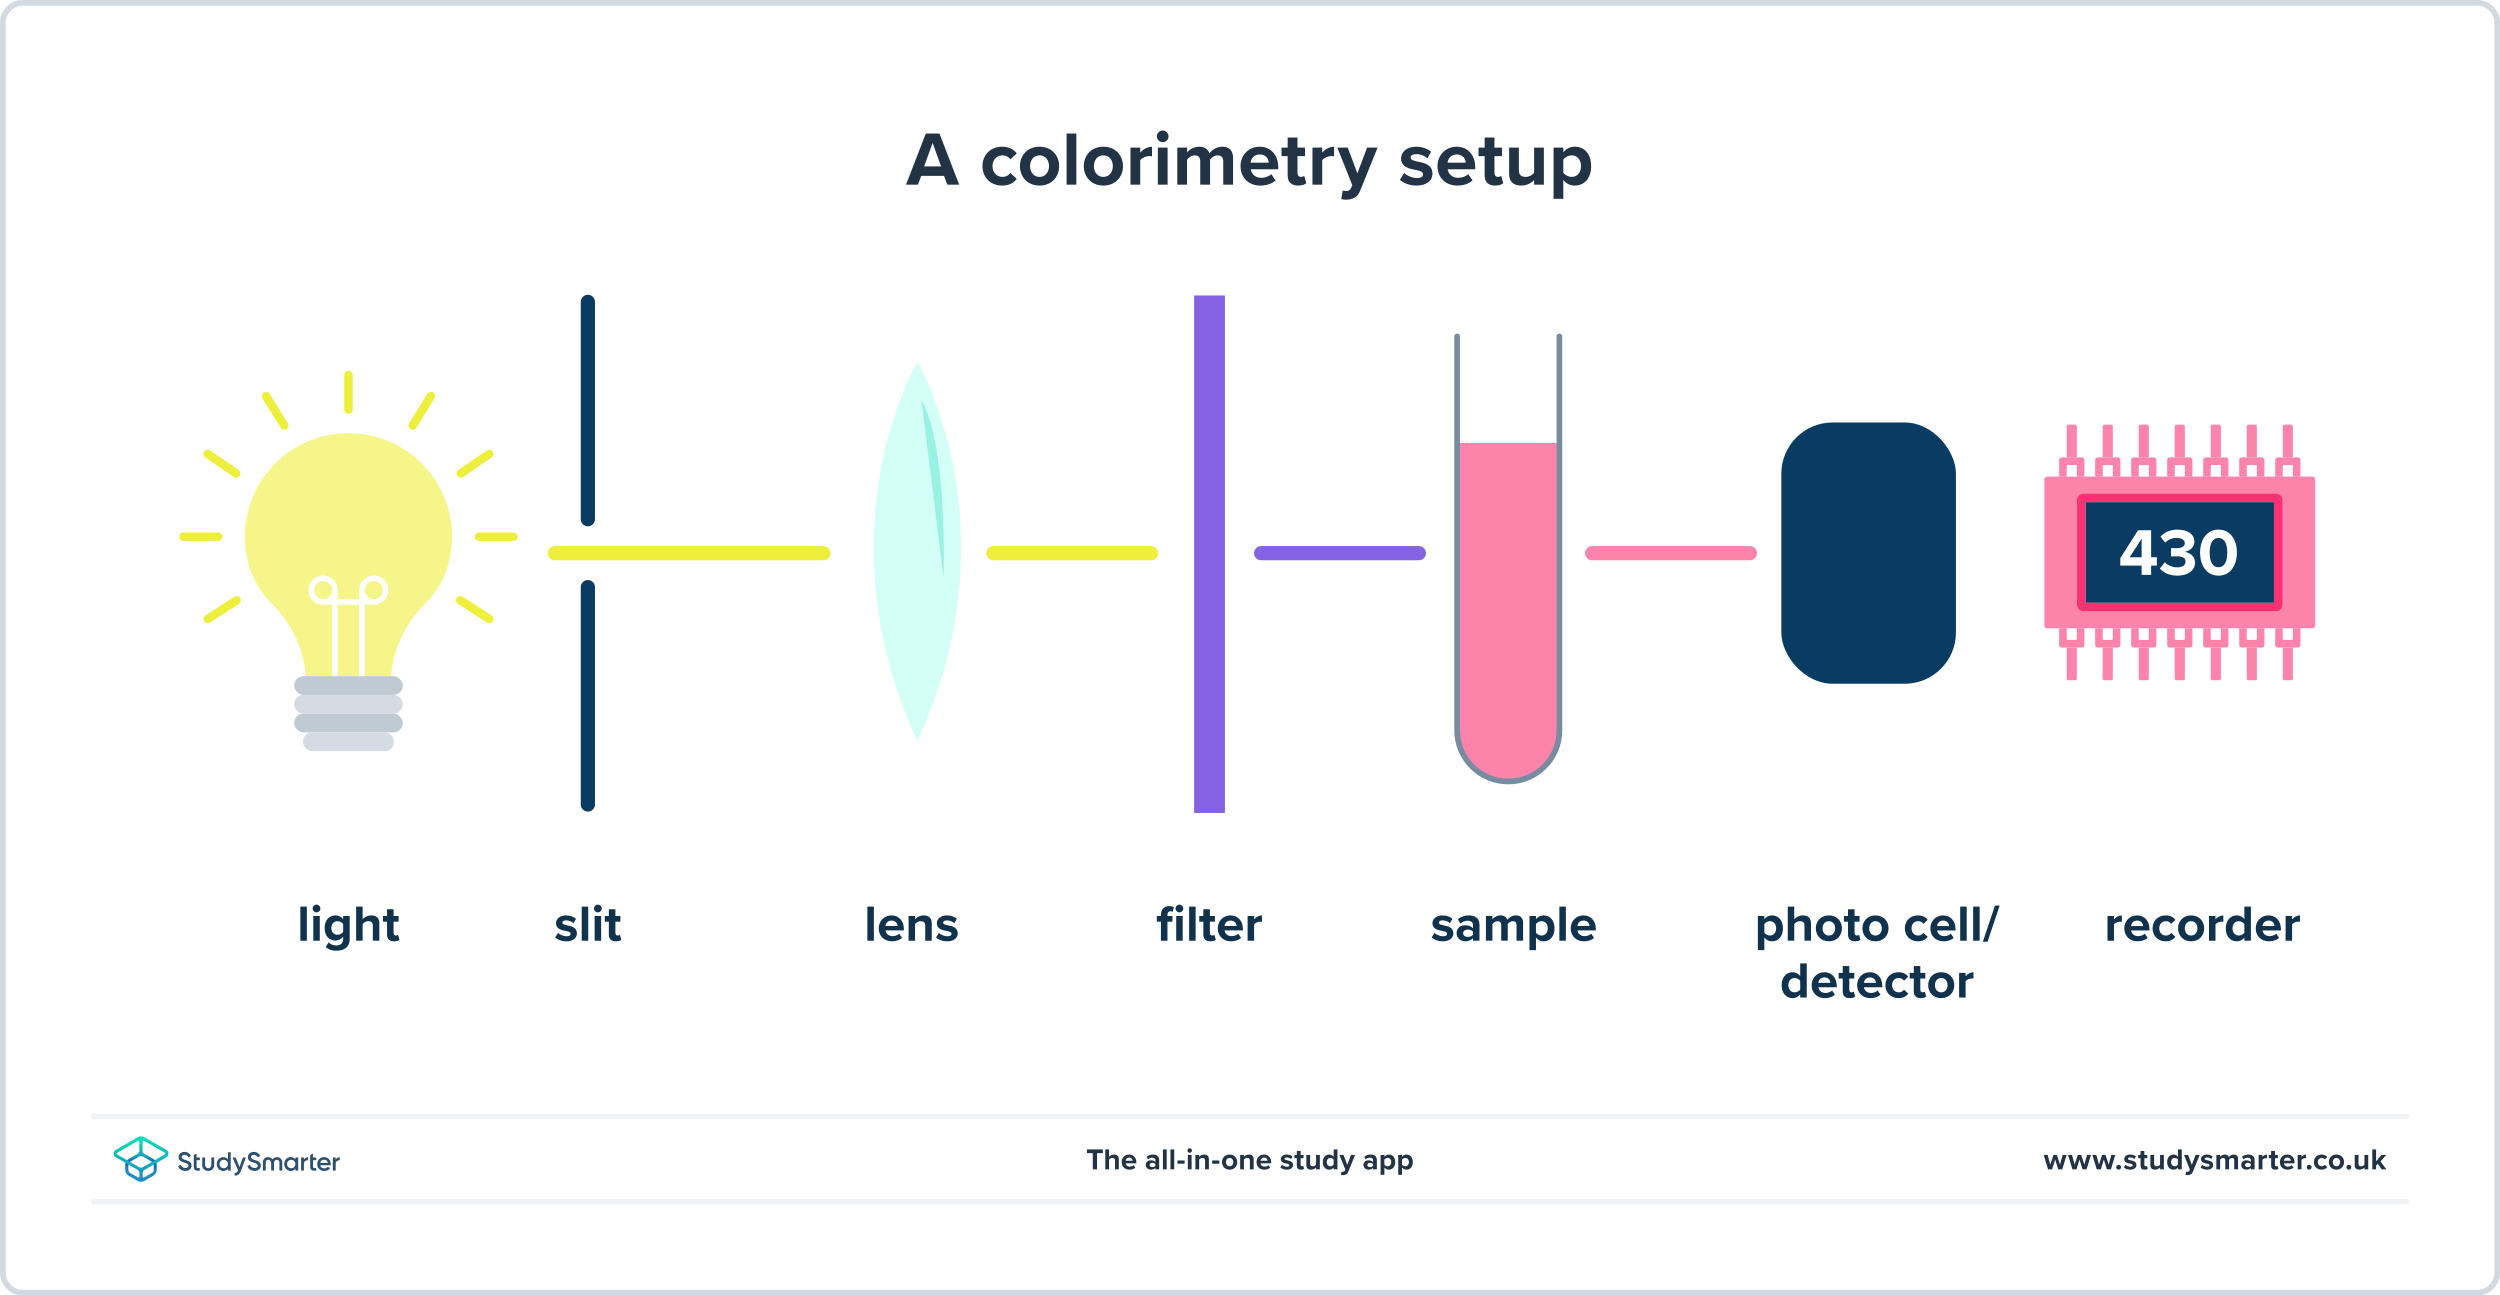 <?xml version="1.0" encoding="UTF-8"?><svg xmlns="http://www.w3.org/2000/svg" xmlns:xlink="http://www.w3.org/1999/xlink" viewBox="0 0 880 456"><defs><style>.cls-1,.cls-2,.cls-3,.cls-4,.cls-5,.cls-6,.cls-7,.cls-8,.cls-9,.cls-10{fill:none;}.cls-11{fill:url(#linear-gradient);}.cls-12{fill:#fa3273;}.cls-13{fill:#fff;}.cls-14{fill:#fc83aa;}.cls-15{fill:#d2d9e0;}.cls-16{fill:#c0cad3;}.cls-17{fill:#d4fff7;}.cls-18{fill:#d5dbe2;}.cls-19{fill:#10324c;}.cls-20{fill:#213345;}.cls-21{fill:#0a3c63;}.cls-22{fill:#99f1e1;}.cls-23{fill:#2d506e;}.cls-24{fill:#8363e2;}.cls-25{filter:url(#drop-shadow-6);}.cls-2{stroke:#788ca1;}.cls-2,.cls-3,.cls-4{stroke-width:2px;}.cls-2,.cls-3,.cls-4,.cls-5,.cls-6,.cls-7,.cls-8,.cls-9{stroke-miterlimit:10;}.cls-2,.cls-3,.cls-5,.cls-6,.cls-7,.cls-8,.cls-9,.cls-10{stroke-linecap:round;}.cls-3{stroke:#f0f2f5;}.cls-4{stroke:#fff;}.cls-26{fill:url(#linear-gradient-2);}.cls-5{filter:url(#drop-shadow-1);}.cls-5,.cls-6,.cls-7,.cls-8,.cls-9{stroke-width:5px;}.cls-5,.cls-6,.cls-10{stroke:#eeee3c;}.cls-6{filter:url(#drop-shadow-2);}.cls-7{filter:url(#drop-shadow-4);stroke:#fc83aa;}.cls-8{filter:url(#drop-shadow-3);stroke:#8363e2;}.cls-27{fill:#f5f58a;filter:url(#drop-shadow-5);}.cls-9{stroke:#0a3c63;}.cls-10{stroke-linejoin:round;stroke-width:3px;}</style><filter id="drop-shadow-1" filterUnits="userSpaceOnUse"><feOffset dx="0" dy="0"/><feGaussianBlur result="blur" stdDeviation="3"/><feFlood flood-color="#f5f58a" flood-opacity=".75"/><feComposite in2="blur" operator="in"/><feComposite in="SourceGraphic"/></filter><filter id="drop-shadow-2" filterUnits="userSpaceOnUse"><feOffset dx="0" dy="0"/><feGaussianBlur result="blur-2" stdDeviation="3"/><feFlood flood-color="#f5f58a" flood-opacity=".75"/><feComposite in2="blur-2" operator="in"/><feComposite in="SourceGraphic"/></filter><filter id="drop-shadow-3" filterUnits="userSpaceOnUse"><feOffset dx="0" dy="0"/><feGaussianBlur result="blur-3" stdDeviation="3"/><feFlood flood-color="#8363e2" flood-opacity=".75"/><feComposite in2="blur-3" operator="in"/><feComposite in="SourceGraphic"/></filter><filter id="drop-shadow-4" filterUnits="userSpaceOnUse"><feOffset dx="0" dy="0"/><feGaussianBlur result="blur-4" stdDeviation="3"/><feFlood flood-color="#fc83aa" flood-opacity=".75"/><feComposite in2="blur-4" operator="in"/><feComposite in="SourceGraphic"/></filter><filter id="drop-shadow-5" filterUnits="userSpaceOnUse"><feOffset dx="0" dy="0"/><feGaussianBlur result="blur-5" stdDeviation="3"/><feFlood flood-color="#ffcd00" flood-opacity=".5"/><feComposite in2="blur-5" operator="in"/><feComposite in="SourceGraphic"/></filter><filter id="drop-shadow-6" filterUnits="userSpaceOnUse"><feOffset dx="0" dy="0"/><feGaussianBlur result="blur-6" stdDeviation="3"/><feFlood flood-color="#f5f58a" flood-opacity=".75"/><feComposite in2="blur-6" operator="in"/><feComposite in="SourceGraphic"/></filter><linearGradient id="linear-gradient" x1="49.625" y1="-5241.857" x2="49.625" y2="-5229.211" gradientTransform="translate(0 -4827.386) scale(1 -1)" gradientUnits="userSpaceOnUse"><stop offset="0" stop-color="#1e8cc8"/><stop offset=".153" stop-color="#1e8cc8"/><stop offset=".225" stop-color="#1d84c4"/><stop offset=".336" stop-color="#1b6ebb"/><stop offset=".4" stop-color="#195fb4"/><stop offset=".46" stop-color="#176fb6"/><stop offset=".576" stop-color="#1298bb"/><stop offset=".634" stop-color="#0fafbe"/><stop offset=".74" stop-color="#0cb7bc"/><stop offset=".903" stop-color="#05ccb8"/><stop offset="1" stop-color="#00dcb4"/></linearGradient><linearGradient id="linear-gradient-2" x1="49.647" y1="-5241.884" x2="49.647" y2="-5229.296" gradientTransform="translate(0 -4827.386) scale(1 -1)" gradientUnits="userSpaceOnUse"><stop offset="0" stop-color="#1e8cc8"/><stop offset=".624" stop-color="#0abebe"/><stop offset=".758" stop-color="#08c3bc"/><stop offset=".91" stop-color="#04d0b8"/><stop offset="1" stop-color="#00dcb4"/></linearGradient></defs><g id="Template"><rect class="cls-13" x="16" y="16" width="848" height="424" rx="4" ry="4"/><path class="cls-15" d="M872,2c3.308,0,6,2.692,6,6V448c0,3.308-2.692,6-6,6H8c-3.308,0-6-2.692-6-6V8c0-3.308,2.692-6,6-6H872m0-2H8C3.582,0,0,3.582,0,8V448c0,4.418,3.582,8,8,8H872c4.418,0,8-3.582,8-8V8c0-4.418-3.582-8-8-8h0Z"/></g><g id="Artwork"><path class="cls-14" d="M813.99,167.771h-93.401c-.524,0-.962,.437-.962,.962v51.46c0,.535,.437,.962,.962,.962h93.401c.525,0,.962-.426,.962-.962v-51.46c0-.524-.437-.962-.962-.962Zm-10.458,45.034c0,1.355-1.093,2.459-2.459,2.459h-67.567c-1.366,0-2.459-1.104-2.459-2.459v-36.674c0-1.366,1.093-2.459,2.459-2.459h67.567c1.366,0,2.459,1.093,2.459,2.459v36.674Z"/><path class="cls-12" d="M801.073,173.672h-67.567c-1.366,0-2.459,1.093-2.459,2.459v36.674c0,1.355,1.093,2.459,2.459,2.459h67.567c1.366,0,2.459-1.104,2.459-2.459v-36.674c0-1.366-1.093-2.459-2.459-2.459Zm-.634,38.488h-66.3v-35.396h66.3v35.396Z"/><line class="cls-9" x1="206.931" y1="106.264" x2="206.931" y2="182.76"/><line class="cls-5" x1="195.32" y1="194.717" x2="289.889" y2="194.717"/><line class="cls-6" x1="349.678" y1="194.717" x2="405.195" y2="194.717"/><line class="cls-8" x1="443.924" y1="194.717" x2="499.44" y2="194.717"/><line class="cls-7" x1="560.449" y1="194.717" x2="615.966" y2="194.717"/><line class="cls-9" x1="206.931" y1="206.674" x2="206.931" y2="283.17"/><rect class="cls-24" x="420.33" y="104" width="10.845" height="182.161"/><path class="cls-17" d="M322.932,261.015c34.661-75.33,0-133.561,0-133.561,0,0-34.661,58.231,0,133.561Z"/><path class="cls-22" d="M324.319,140.856s8.781,11.323,7.856,62.621"/><rect class="cls-21" x="627.027" y="148.713" width="61.466" height="91.968" rx="18.049" ry="18.049"/><g><path class="cls-14" d="M731.043,150.097v10.917h-3.562v-10.917c0-.339,.273-.612,.612-.612h2.349c.328,0,.601,.273,.601,.612Z"/><path class="cls-14" d="M733.698,161.822v5.956h-2.655v-3.726c0-.208-.175-.383-.383-.383h-2.797c-.208,0-.383,.175-.383,.383v3.726h-2.655v-5.956c0-.448,.372-.809,.809-.809h7.256c.448,0,.809,.361,.809,.809Z"/></g><g><path class="cls-14" d="M807.098,150.097v10.917h-3.562v-10.917c0-.339,.273-.612,.612-.612h2.349c.328,0,.601,.273,.601,.612Z"/><path class="cls-14" d="M809.754,161.822v5.956h-2.655v-3.726c0-.208-.175-.383-.383-.383h-2.797c-.208,0-.383,.175-.383,.383v3.726h-2.655v-5.956c0-.448,.372-.809,.809-.809h7.256c.448,0,.809,.361,.809,.809Z"/></g><g><path class="cls-14" d="M794.422,150.097v10.917h-3.562v-10.917c0-.339,.273-.612,.612-.612h2.349c.328,0,.601,.273,.601,.612Z"/><path class="cls-14" d="M797.078,161.822v5.956h-2.655v-3.726c0-.208-.175-.383-.383-.383h-2.797c-.208,0-.383,.175-.383,.383v3.726h-2.655v-5.956c0-.448,.372-.809,.809-.809h7.256c.448,0,.809,.361,.809,.809Z"/></g><g><path class="cls-14" d="M781.746,150.097v10.917h-3.562v-10.917c0-.339,.273-.612,.612-.612h2.349c.328,0,.601,.273,.601,.612Z"/><path class="cls-14" d="M784.402,161.822v5.956h-2.655v-3.726c0-.208-.175-.383-.383-.383h-2.797c-.208,0-.383,.175-.383,.383v3.726h-2.655v-5.956c0-.448,.372-.809,.809-.809h7.256c.448,0,.809,.361,.809,.809Z"/></g><g><path class="cls-14" d="M769.07,150.097v10.917h-3.562v-10.917c0-.339,.273-.612,.612-.612h2.349c.328,0,.601,.273,.601,.612Z"/><path class="cls-14" d="M771.726,161.822v5.956h-2.655v-3.726c0-.208-.175-.383-.383-.383h-2.797c-.208,0-.383,.175-.383,.383v3.726h-2.655v-5.956c0-.448,.372-.809,.809-.809h7.256c.448,0,.809,.361,.809,.809Z"/></g><g><path class="cls-14" d="M756.394,150.097v10.917h-3.562v-10.917c0-.339,.273-.612,.612-.612h2.349c.328,0,.601,.273,.601,.612Z"/><path class="cls-14" d="M759.05,161.822v5.956h-2.655v-3.726c0-.208-.175-.383-.383-.383h-2.797c-.208,0-.383,.175-.383,.383v3.726h-2.655v-5.956c0-.448,.372-.809,.809-.809h7.256c.448,0,.809,.361,.809,.809Z"/></g><g><path class="cls-14" d="M743.718,150.097v10.917h-3.562v-10.917c0-.339,.273-.612,.612-.612h2.349c.328,0,.601,.273,.601,.612Z"/><path class="cls-14" d="M746.374,161.822v5.956h-2.655v-3.726c0-.208-.175-.383-.383-.383h-2.797c-.208,0-.383,.175-.383,.383v3.726h-2.655v-5.956c0-.448,.372-.809,.809-.809h7.256c.448,0,.809,.361,.809,.809Z"/></g><g><path class="cls-14" d="M731.043,238.836v-10.917h-3.562v10.917c0,.339,.273,.612,.612,.612h2.349c.328,0,.601-.273,.601-.612Z"/><path class="cls-14" d="M733.698,227.111v-5.956h-2.655v3.726c0,.208-.175,.383-.383,.383h-2.797c-.208,0-.383-.175-.383-.383v-3.726h-2.655v5.956c0,.448,.372,.809,.809,.809h7.256c.448,0,.809-.361,.809-.809Z"/></g><g><path class="cls-14" d="M807.098,238.836v-10.917h-3.562v10.917c0,.339,.273,.612,.612,.612h2.349c.328,0,.601-.273,.601-.612Z"/><path class="cls-14" d="M809.754,227.111v-5.956h-2.655v3.726c0,.208-.175,.383-.383,.383h-2.797c-.208,0-.383-.175-.383-.383v-3.726h-2.655v5.956c0,.448,.372,.809,.809,.809h7.256c.448,0,.809-.361,.809-.809Z"/></g><g><path class="cls-14" d="M794.422,238.836v-10.917h-3.562v10.917c0,.339,.273,.612,.612,.612h2.349c.328,0,.601-.273,.601-.612Z"/><path class="cls-14" d="M797.078,227.111v-5.956h-2.655v3.726c0,.208-.175,.383-.383,.383h-2.797c-.208,0-.383-.175-.383-.383v-3.726h-2.655v5.956c0,.448,.372,.809,.809,.809h7.256c.448,0,.809-.361,.809-.809Z"/></g><g><path class="cls-14" d="M781.746,238.836v-10.917h-3.562v10.917c0,.339,.273,.612,.612,.612h2.349c.328,0,.601-.273,.601-.612Z"/><path class="cls-14" d="M784.402,227.111v-5.956h-2.655v3.726c0,.208-.175,.383-.383,.383h-2.797c-.208,0-.383-.175-.383-.383v-3.726h-2.655v5.956c0,.448,.372,.809,.809,.809h7.256c.448,0,.809-.361,.809-.809Z"/></g><g><path class="cls-14" d="M769.07,238.836v-10.917h-3.562v10.917c0,.339,.273,.612,.612,.612h2.349c.328,0,.601-.273,.601-.612Z"/><path class="cls-14" d="M771.726,227.111v-5.956h-2.655v3.726c0,.208-.175,.383-.383,.383h-2.797c-.208,0-.383-.175-.383-.383v-3.726h-2.655v5.956c0,.448,.372,.809,.809,.809h7.256c.448,0,.809-.361,.809-.809Z"/></g><g><path class="cls-14" d="M756.394,238.836v-10.917h-3.562v10.917c0,.339,.273,.612,.612,.612h2.349c.328,0,.601-.273,.601-.612Z"/><path class="cls-14" d="M759.05,227.111v-5.956h-2.655v3.726c0,.208-.175,.383-.383,.383h-2.797c-.208,0-.383-.175-.383-.383v-3.726h-2.655v5.956c0,.448,.372,.809,.809,.809h7.256c.448,0,.809-.361,.809-.809Z"/></g><g><path class="cls-14" d="M743.718,238.836v-10.917h-3.562v10.917c0,.339,.273,.612,.612,.612h2.349c.328,0,.601-.273,.601-.612Z"/><path class="cls-14" d="M746.374,227.111v-5.956h-2.655v3.726c0,.208-.175,.383-.383,.383h-2.797c-.208,0-.383-.175-.383-.383v-3.726h-2.655v5.956c0,.448,.372,.809,.809,.809h7.256c.448,0,.809-.361,.809-.809Z"/></g><rect class="cls-21" x="734.142" y="176.768" width="66.295" height="35.395"/><g><path class="cls-13" d="M753.852,202.349v-3.247h-7.505v-2.635l6.235-9.812h4.612v9.506h2.023v2.941h-2.023v3.247h-3.341Zm0-12.729l-4.235,6.541h4.235v-6.541Z"/><path class="cls-13" d="M762.017,197.925c1.082,1.13,2.8,1.788,4.329,1.788,1.906,0,2.965-.823,2.965-2.023,0-1.27-.965-1.858-3.153-1.858-.659,0-1.718,0-1.953,.023v-2.917c.282,.023,1.341,.023,1.953,.023,1.741,0,2.894-.565,2.894-1.741,0-1.247-1.27-1.883-2.918-1.883-1.529,0-2.894,.589-3.999,1.647l-1.647-2.071c1.271-1.435,3.247-2.493,6-2.493,3.671,0,5.93,1.647,5.93,4.258,0,1.977-1.694,3.272-3.436,3.577,1.6,.164,3.67,1.411,3.67,3.765,0,2.706-2.423,4.611-6.188,4.611-2.894,0-5.035-1.105-6.188-2.518l1.741-2.188Z"/><path class="cls-13" d="M780.912,186.42c4.471,0,6.494,4.047,6.494,8.094s-2.023,8.117-6.494,8.117c-4.494,0-6.494-4.07-6.494-8.117s2-8.094,6.494-8.094Zm0,2.964c-2.259,0-3.106,2.235-3.106,5.13s.847,5.152,3.106,5.152c2.235,0,3.083-2.259,3.083-5.152s-.847-5.13-3.083-5.13Z"/></g><path class="cls-14" d="M548.915,155.932v102.551c0,9.172-8.058,16.61-18.003,16.61s-18.003-7.438-18.003-16.61v-102.551h36.006Z"/><path class="cls-2" d="M512.908,118.422v138.663c0,9.944,8.061,18.005,18.005,18.005s18.005-8.061,18.005-18.005V118.422"/><path class="cls-27" d="M107.63,238.005c-.131-1.836-.393-3.825-.874-5.912-2.284-9.966-8.054-16.654-11.463-19.998-2.022-2.098-5.311-6.065-7.344-11.944,0,0-1.759-5.355-1.759-11.212,0-20.151,16.326-36.477,36.477-36.477s36.477,16.326,36.477,36.477c0,5.857-1.759,11.212-1.759,11.212-2.033,5.879-5.322,9.846-7.344,11.944-3.409,3.344-9.18,10.032-11.463,19.998-.481,2.087-.743,4.076-.874,5.912"/><rect class="cls-16" x="103.544" y="238.008" width="38.246" height="6.601" rx="3.3" ry="3.3"/><rect class="cls-18" x="103.544" y="244.609" width="38.246" height="6.601" rx="3.3" ry="3.3"/><rect class="cls-16" x="103.544" y="251.209" width="38.246" height="6.601" rx="3.3" ry="3.3"/><rect class="cls-18" x="106.68" y="257.81" width="31.974" height="6.601" rx="3.132" ry="3.132"/><g><circle class="cls-4" cx="113.752" cy="207.724" r="4.159"/><line class="cls-4" x1="117.911" y1="238.005" x2="117.911" y2="207.724"/><circle class="cls-4" cx="131.581" cy="207.724" r="4.159"/><polyline class="cls-4" points="131.581 211.883 122.667 211.883 113.752 211.883"/><line class="cls-4" x1="127.422" y1="238.005" x2="127.422" y2="207.724"/></g><g class="cls-25"><line class="cls-10" x1="76.722" y1="188.92" x2="64.591" y2="188.92"/><line class="cls-10" x1="83.123" y1="166.633" x2="73.116" y2="159.776"/><line class="cls-10" x1="100.042" y1="149.775" x2="93.673" y2="139.45"/><line class="cls-10" x1="83.291" y1="211.299" x2="73.109" y2="217.894"/><line class="cls-10" x1="168.612" y1="188.92" x2="180.743" y2="188.92"/><line class="cls-10" x1="162.21" y1="166.633" x2="172.218" y2="159.776"/><line class="cls-10" x1="145.291" y1="149.775" x2="151.66" y2="139.45"/><line class="cls-10" x1="162.042" y1="211.299" x2="172.225" y2="217.894"/><line class="cls-10" x1="122.667" y1="144.149" x2="122.667" y2="132.018"/></g><g><path class="cls-19" d="M105.728,331.127v-11.999h2.285v11.999h-2.285Z"/><path class="cls-19" d="M110.046,319.793c0-.756,.63-1.367,1.367-1.367,.756,0,1.367,.611,1.367,1.367s-.611,1.367-1.367,1.367c-.737,0-1.367-.611-1.367-1.367Zm.234,11.334v-8.69h2.285v8.69h-2.285Z"/><path class="cls-19" d="M115.677,331.703c.702,.773,1.619,1.079,2.716,1.079s2.393-.486,2.393-2.195v-.881c-.684,.863-1.619,1.367-2.68,1.367-2.177,0-3.832-1.529-3.832-4.426,0-2.843,1.637-4.426,3.832-4.426,1.044,0,1.979,.45,2.68,1.331v-1.115h2.303v8.096c0,3.311-2.554,4.12-4.695,4.12-1.493,0-2.663-.342-3.742-1.296l1.025-1.654Zm5.109-6.459c-.377-.575-1.205-.989-1.961-.989-1.295,0-2.194,.899-2.194,2.393s.899,2.393,2.194,2.393c.756,0,1.583-.432,1.961-.989v-2.807Z"/><path class="cls-19" d="M131.239,331.127v-5.289c0-1.205-.629-1.583-1.619-1.583-.881,0-1.583,.504-1.979,1.025v5.847h-2.285v-11.999h2.285v4.443c.558-.666,1.637-1.35,3.059-1.35,1.907,0,2.824,1.044,2.824,2.734v6.171h-2.285Z"/><path class="cls-19" d="M136.241,328.968v-4.533h-1.439v-1.997h1.439v-2.374h2.303v2.374h1.763v1.997h-1.763v3.922c0,.54,.288,.953,.791,.953,.342,0,.666-.126,.792-.252l.485,1.728c-.342,.306-.953,.558-1.907,.558-1.601,0-2.465-.827-2.465-2.375Z"/></g><g><path class="cls-19" d="M196.415,328.393c.63,.594,1.925,1.188,3.004,1.188,.989,0,1.457-.342,1.457-.882,0-.611-.755-.827-1.745-1.025-1.493-.288-3.418-.647-3.418-2.717,0-1.457,1.277-2.734,3.562-2.734,1.475,0,2.644,.504,3.49,1.188l-.899,1.565c-.522-.558-1.511-1.008-2.573-1.008-.828,0-1.367,.306-1.367,.81,0,.54,.684,.737,1.655,.935,1.493,.288,3.49,.684,3.49,2.843,0,1.601-1.349,2.788-3.76,2.788-1.511,0-2.968-.504-3.886-1.35l.989-1.601Z"/><path class="cls-19" d="M204.763,331.127v-11.999h2.285v11.999h-2.285Z"/><path class="cls-19" d="M209.081,319.793c0-.756,.63-1.367,1.367-1.367,.756,0,1.367,.611,1.367,1.367s-.611,1.367-1.367,1.367c-.737,0-1.367-.611-1.367-1.367Zm.234,11.334v-8.69h2.285v8.69h-2.285Z"/><path class="cls-19" d="M214.316,328.968v-4.533h-1.439v-1.997h1.439v-2.374h2.303v2.374h1.763v1.997h-1.763v3.922c0,.54,.288,.953,.791,.953,.342,0,.666-.126,.792-.252l.485,1.728c-.342,.306-.953,.558-1.907,.558-1.601,0-2.465-.827-2.465-2.375Z"/></g><g><path class="cls-19" d="M305.316,331.127v-11.999h2.285v11.999h-2.285Z"/><path class="cls-19" d="M313.808,322.222c2.59,0,4.354,1.943,4.354,4.785v.504h-6.458c.144,1.098,1.025,2.015,2.501,2.015,.809,0,1.763-.323,2.32-.863l1.008,1.476c-.882,.81-2.231,1.205-3.58,1.205-2.644,0-4.642-1.781-4.642-4.569,0-2.519,1.853-4.552,4.498-4.552Zm-2.141,3.742h4.281c-.054-.827-.629-1.925-2.141-1.925-1.421,0-2.033,1.062-2.141,1.925Z"/><path class="cls-19" d="M325.682,331.127v-5.253c0-1.205-.629-1.619-1.601-1.619-.899,0-1.601,.504-1.979,1.025v5.847h-2.285v-8.69h2.285v1.134c.558-.666,1.619-1.35,3.041-1.35,1.907,0,2.824,1.079,2.824,2.771v6.135h-2.285Z"/><path class="cls-19" d="M330.468,328.393c.63,.594,1.925,1.188,3.004,1.188,.989,0,1.457-.342,1.457-.882,0-.611-.755-.827-1.745-1.025-1.493-.288-3.418-.647-3.418-2.717,0-1.457,1.277-2.734,3.562-2.734,1.475,0,2.644,.504,3.49,1.188l-.899,1.565c-.522-.558-1.511-1.008-2.573-1.008-.828,0-1.367,.306-1.367,.81,0,.54,.684,.737,1.655,.935,1.493,.288,3.49,.684,3.49,2.843,0,1.601-1.349,2.788-3.76,2.788-1.511,0-2.968-.504-3.886-1.35l.989-1.601Z"/></g><g><path class="cls-19" d="M410.946,331.127h-2.303v-6.692h-1.44v-1.997h1.44v-.468c0-1.889,1.223-3.022,2.932-3.022,.648,0,1.242,.144,1.655,.36l-.468,1.655c-.18-.126-.432-.216-.738-.216-.647,0-1.079,.432-1.079,1.223v.468h1.763v1.997h-1.763v6.692Zm2.842-11.334c0-.756,.63-1.367,1.367-1.367,.756,0,1.367,.611,1.367,1.367s-.611,1.367-1.367,1.367c-.737,0-1.367-.611-1.367-1.367Zm.234,11.334v-8.69h2.285v8.69h-2.285Z"/><path class="cls-19" d="M418.574,331.127v-11.999h2.285v11.999h-2.285Z"/><path class="cls-19" d="M423.576,328.968v-4.533h-1.439v-1.997h1.439v-2.374h2.303v2.374h1.763v1.997h-1.763v3.922c0,.54,.288,.953,.791,.953,.342,0,.666-.126,.792-.252l.485,1.728c-.342,.306-.953,.558-1.907,.558-1.601,0-2.465-.827-2.465-2.375Z"/><path class="cls-19" d="M433.147,322.222c2.59,0,4.354,1.943,4.354,4.785v.504h-6.458c.144,1.098,1.025,2.015,2.501,2.015,.809,0,1.763-.323,2.32-.863l1.008,1.476c-.882,.81-2.231,1.205-3.58,1.205-2.644,0-4.642-1.781-4.642-4.569,0-2.519,1.853-4.552,4.498-4.552Zm-2.141,3.742h4.281c-.054-.827-.629-1.925-2.141-1.925-1.421,0-2.033,1.062-2.141,1.925Z"/><path class="cls-19" d="M439.156,331.127v-8.69h2.285v1.188c.612-.773,1.691-1.385,2.771-1.385v2.231c-.162-.036-.377-.054-.629-.054-.756,0-1.763,.413-2.141,.971v5.739h-2.285Z"/></g><g><path class="cls-19" d="M504.928,328.393c.63,.594,1.925,1.188,3.004,1.188,.989,0,1.457-.342,1.457-.882,0-.611-.755-.827-1.745-1.025-1.494-.288-3.418-.647-3.418-2.717,0-1.457,1.277-2.734,3.562-2.734,1.475,0,2.644,.504,3.49,1.188l-.899,1.565c-.522-.558-1.511-1.008-2.573-1.008-.828,0-1.367,.306-1.367,.81,0,.54,.684,.737,1.655,.935,1.493,.288,3.49,.684,3.49,2.843,0,1.601-1.349,2.788-3.76,2.788-1.511,0-2.968-.504-3.886-1.35l.989-1.601Z"/><path class="cls-19" d="M518.493,331.127v-.899c-.594,.701-1.619,1.115-2.752,1.115-1.385,0-3.022-.935-3.022-2.878,0-2.033,1.637-2.771,3.022-2.771,1.151,0,2.177,.359,2.752,1.06v-1.205c0-.881-.756-1.457-1.907-1.457-.935,0-1.799,.342-2.537,1.025l-.863-1.529c1.062-.935,2.429-1.367,3.796-1.367,1.979,0,3.796,.792,3.796,3.292v5.613h-2.285Zm0-3.166c-.378-.504-1.098-.756-1.835-.756-.899,0-1.637,.485-1.637,1.313,0,.81,.738,1.277,1.637,1.277,.737,0,1.457-.252,1.835-.756v-1.079Z"/><path class="cls-19" d="M533.822,331.127v-5.487c0-.81-.36-1.385-1.295-1.385-.81,0-1.475,.54-1.799,1.007v5.865h-2.303v-5.487c0-.81-.359-1.385-1.295-1.385-.791,0-1.458,.54-1.799,1.025v5.847h-2.285v-8.69h2.285v1.134c.36-.521,1.511-1.35,2.843-1.35,1.277,0,2.087,.594,2.411,1.583,.503-.791,1.655-1.583,2.986-1.583,1.601,0,2.555,.846,2.555,2.627v6.278h-2.303Z"/><path class="cls-19" d="M540.658,334.438h-2.285v-12h2.285v1.098c.666-.846,1.619-1.313,2.681-1.313,2.231,0,3.85,1.655,3.85,4.552s-1.619,4.569-3.85,4.569c-1.025,0-1.979-.432-2.681-1.331v4.426Zm1.961-10.183c-.737,0-1.583,.432-1.961,.989v3.076c.378,.54,1.224,.989,1.961,.989,1.313,0,2.195-1.025,2.195-2.536,0-1.493-.881-2.519-2.195-2.519Z"/><path class="cls-19" d="M548.898,331.127v-11.999h2.285v11.999h-2.285Z"/><path class="cls-19" d="M557.39,322.222c2.59,0,4.354,1.943,4.354,4.785v.504h-6.458c.144,1.098,1.025,2.015,2.501,2.015,.81,0,1.763-.323,2.321-.863l1.008,1.476c-.882,.81-2.231,1.205-3.58,1.205-2.644,0-4.642-1.781-4.642-4.569,0-2.519,1.853-4.552,4.498-4.552Zm-2.141,3.742h4.281c-.054-.827-.629-1.925-2.141-1.925-1.421,0-2.033,1.062-2.141,1.925Z"/></g><g><path class="cls-19" d="M621.052,334.438h-2.285v-12h2.285v1.098c.666-.846,1.619-1.313,2.681-1.313,2.231,0,3.85,1.655,3.85,4.552s-1.619,4.569-3.85,4.569c-1.025,0-1.979-.432-2.681-1.331v4.426Zm1.961-10.183c-.737,0-1.583,.432-1.961,.989v3.076c.378,.54,1.224,.989,1.961,.989,1.313,0,2.195-1.025,2.195-2.536,0-1.493-.881-2.519-2.195-2.519Z"/><path class="cls-19" d="M635.175,331.128v-5.289c0-1.205-.629-1.583-1.619-1.583-.881,0-1.583,.504-1.979,1.025v5.847h-2.285v-11.999h2.285v4.443c.558-.666,1.637-1.35,3.059-1.35,1.907,0,2.824,1.044,2.824,2.734v6.171h-2.285Z"/><path class="cls-19" d="M639.169,326.774c0-2.465,1.727-4.552,4.587-4.552,2.878,0,4.606,2.087,4.606,4.552,0,2.482-1.727,4.569-4.606,4.569-2.86,0-4.587-2.087-4.587-4.569Zm6.818,0c0-1.35-.81-2.519-2.231-2.519s-2.213,1.169-2.213,2.519c0,1.367,.791,2.536,2.213,2.536s2.231-1.169,2.231-2.536Z"/><path class="cls-19" d="M650.503,328.969v-4.533h-1.439v-1.997h1.439v-2.374h2.303v2.374h1.763v1.997h-1.763v3.922c0,.54,.288,.953,.791,.953,.342,0,.666-.126,.791-.252l.486,1.728c-.342,.306-.953,.558-1.907,.558-1.601,0-2.465-.827-2.465-2.375Z"/><path class="cls-19" d="M655.577,326.774c0-2.465,1.727-4.552,4.587-4.552,2.878,0,4.606,2.087,4.606,4.552,0,2.482-1.727,4.569-4.606,4.569-2.86,0-4.587-2.087-4.587-4.569Zm6.818,0c0-1.35-.81-2.519-2.231-2.519s-2.213,1.169-2.213,2.519c0,1.367,.792,2.536,2.213,2.536s2.231-1.169,2.231-2.536Z"/><path class="cls-19" d="M675.114,322.223c1.781,0,2.86,.773,3.436,1.583l-1.493,1.386c-.414-.594-1.044-.935-1.835-.935-1.385,0-2.356,1.007-2.356,2.519,0,1.511,.971,2.536,2.356,2.536,.791,0,1.421-.359,1.835-.935l1.493,1.386c-.576,.81-1.655,1.583-3.436,1.583-2.681,0-4.606-1.889-4.606-4.569,0-2.663,1.925-4.552,4.606-4.552Z"/><path class="cls-19" d="M683.984,322.223c2.59,0,4.354,1.943,4.354,4.785v.504h-6.458c.144,1.098,1.025,2.015,2.501,2.015,.809,0,1.763-.323,2.32-.863l1.008,1.476c-.882,.81-2.231,1.205-3.58,1.205-2.644,0-4.642-1.781-4.642-4.569,0-2.519,1.853-4.552,4.498-4.552Zm-2.141,3.742h4.281c-.054-.827-.629-1.925-2.141-1.925-1.421,0-2.033,1.062-2.141,1.925Z"/><path class="cls-19" d="M689.993,331.128v-11.999h2.285v11.999h-2.285Z"/><path class="cls-19" d="M694.545,331.128v-11.999h2.285v11.999h-2.285Z"/><path class="cls-19" d="M697.963,331.487l4.264-12.719h1.655l-4.264,12.719h-1.655Z"/><path class="cls-19" d="M633.672,351.128v-1.098c-.684,.846-1.637,1.313-2.68,1.313-2.195,0-3.85-1.655-3.85-4.552,0-2.842,1.637-4.569,3.85-4.569,1.025,0,1.997,.45,2.68,1.331v-4.425h2.303v11.999h-2.303Zm0-5.883c-.396-.575-1.205-.989-1.979-.989-1.295,0-2.194,1.025-2.194,2.536,0,1.493,.899,2.519,2.194,2.519,.774,0,1.583-.413,1.979-.989v-3.076Z"/><path class="cls-19" d="M642.182,342.223c2.59,0,4.354,1.943,4.354,4.785v.504h-6.458c.144,1.098,1.025,2.015,2.501,2.015,.809,0,1.763-.323,2.32-.863l1.008,1.476c-.882,.81-2.231,1.205-3.58,1.205-2.644,0-4.642-1.781-4.642-4.569,0-2.519,1.853-4.552,4.498-4.552Zm-2.141,3.742h4.281c-.054-.827-.629-1.925-2.141-1.925-1.421,0-2.033,1.062-2.141,1.925Z"/><path class="cls-19" d="M648.641,348.969v-4.533h-1.439v-1.997h1.439v-2.374h2.303v2.374h1.763v1.997h-1.763v3.922c0,.54,.288,.953,.791,.953,.342,0,.666-.126,.791-.252l.486,1.728c-.342,.306-.953,.558-1.907,.558-1.601,0-2.465-.827-2.465-2.375Z"/><path class="cls-19" d="M658.212,342.223c2.59,0,4.354,1.943,4.354,4.785v.504h-6.458c.144,1.098,1.025,2.015,2.501,2.015,.81,0,1.763-.323,2.321-.863l1.008,1.476c-.882,.81-2.231,1.205-3.58,1.205-2.644,0-4.642-1.781-4.642-4.569,0-2.519,1.853-4.552,4.498-4.552Zm-2.141,3.742h4.281c-.054-.827-.629-1.925-2.141-1.925-1.421,0-2.033,1.062-2.141,1.925Z"/><path class="cls-19" d="M668.269,342.223c1.781,0,2.86,.773,3.436,1.583l-1.493,1.386c-.414-.594-1.044-.935-1.835-.935-1.385,0-2.356,1.007-2.356,2.519,0,1.511,.971,2.536,2.356,2.536,.791,0,1.421-.359,1.835-.935l1.493,1.386c-.576,.81-1.655,1.583-3.436,1.583-2.681,0-4.606-1.889-4.606-4.569,0-2.663,1.925-4.552,4.606-4.552Z"/><path class="cls-19" d="M673.648,348.969v-4.533h-1.439v-1.997h1.439v-2.374h2.303v2.374h1.763v1.997h-1.763v3.922c0,.54,.288,.953,.791,.953,.342,0,.666-.126,.791-.252l.486,1.728c-.342,.306-.953,.558-1.907,.558-1.601,0-2.465-.827-2.465-2.375Z"/><path class="cls-19" d="M678.722,346.774c0-2.465,1.727-4.552,4.587-4.552,2.878,0,4.606,2.087,4.606,4.552,0,2.482-1.727,4.569-4.606,4.569-2.86,0-4.587-2.087-4.587-4.569Zm6.818,0c0-1.35-.81-2.519-2.231-2.519s-2.213,1.169-2.213,2.519c0,1.367,.791,2.536,2.213,2.536s2.231-1.169,2.231-2.536Z"/><path class="cls-19" d="M689.606,351.128v-8.69h2.285v1.188c.612-.773,1.691-1.385,2.771-1.385v2.231c-.162-.036-.377-.054-.629-.054-.756,0-1.763,.413-2.141,.971v5.739h-2.285Z"/></g><g><path class="cls-19" d="M741.833,331.128v-8.69h2.285v1.188c.612-.773,1.691-1.385,2.771-1.385v2.231c-.162-.036-.377-.054-.629-.054-.756,0-1.763,.413-2.141,.971v5.739h-2.285Z"/><path class="cls-19" d="M752.25,322.223c2.59,0,4.354,1.943,4.354,4.785v.504h-6.458c.144,1.098,1.025,2.015,2.501,2.015,.809,0,1.763-.323,2.32-.863l1.008,1.476c-.882,.81-2.231,1.205-3.58,1.205-2.644,0-4.642-1.781-4.642-4.569,0-2.519,1.853-4.552,4.498-4.552Zm-2.141,3.742h4.281c-.054-.827-.629-1.925-2.141-1.925-1.421,0-2.033,1.062-2.141,1.925Z"/><path class="cls-19" d="M762.307,322.223c1.781,0,2.86,.773,3.436,1.583l-1.493,1.386c-.414-.594-1.044-.935-1.835-.935-1.385,0-2.356,1.007-2.356,2.519,0,1.511,.971,2.536,2.356,2.536,.791,0,1.421-.359,1.835-.935l1.493,1.386c-.576,.81-1.655,1.583-3.436,1.583-2.681,0-4.606-1.889-4.606-4.569,0-2.663,1.925-4.552,4.606-4.552Z"/><path class="cls-19" d="M766.678,326.774c0-2.465,1.727-4.552,4.587-4.552,2.878,0,4.606,2.087,4.606,4.552,0,2.482-1.727,4.569-4.606,4.569-2.86,0-4.587-2.087-4.587-4.569Zm6.818,0c0-1.35-.81-2.519-2.231-2.519s-2.213,1.169-2.213,2.519c0,1.367,.792,2.536,2.213,2.536s2.231-1.169,2.231-2.536Z"/><path class="cls-19" d="M777.563,331.128v-8.69h2.285v1.188c.612-.773,1.691-1.385,2.771-1.385v2.231c-.162-.036-.377-.054-.629-.054-.756,0-1.763,.413-2.141,.971v5.739h-2.285Z"/><path class="cls-19" d="M790.012,331.128v-1.098c-.684,.846-1.637,1.313-2.68,1.313-2.195,0-3.85-1.655-3.85-4.552,0-2.842,1.637-4.569,3.85-4.569,1.025,0,1.997,.45,2.68,1.331v-4.425h2.303v11.999h-2.303Zm0-5.883c-.396-.575-1.205-.989-1.979-.989-1.295,0-2.194,1.025-2.194,2.536,0,1.493,.899,2.519,2.194,2.519,.774,0,1.583-.413,1.979-.989v-3.076Z"/><path class="cls-19" d="M798.522,322.223c2.59,0,4.354,1.943,4.354,4.785v.504h-6.458c.144,1.098,1.025,2.015,2.501,2.015,.809,0,1.763-.323,2.32-.863l1.008,1.476c-.882,.81-2.231,1.205-3.58,1.205-2.644,0-4.642-1.781-4.642-4.569,0-2.519,1.853-4.552,4.498-4.552Zm-2.141,3.742h4.281c-.054-.827-.629-1.925-2.141-1.925-1.421,0-2.033,1.062-2.141,1.925Z"/><path class="cls-19" d="M804.531,331.128v-8.69h2.285v1.188c.612-.773,1.691-1.385,2.771-1.385v2.231c-.162-.036-.377-.054-.629-.054-.756,0-1.763,.413-2.141,.971v5.739h-2.285Z"/></g></g><g id="Branding"><g><g><g><path class="cls-20" d="M724.491,411.598l-1.07-3.454-1.071,3.454h-1.428l-1.543-5.07h1.386l.944,3.412,1.113-3.412h1.187l1.112,3.412,.945-3.412h1.386l-1.544,5.07h-1.417Z"/><path class="cls-20" d="M733.059,411.598l-1.07-3.454-1.071,3.454h-1.428l-1.543-5.07h1.386l.945,3.412,1.112-3.412h1.187l1.112,3.412,.945-3.412h1.386l-1.543,5.07h-1.418Z"/><path class="cls-20" d="M741.625,411.598l-1.07-3.454-1.071,3.454h-1.428l-1.543-5.07h1.386l.945,3.412,1.112-3.412h1.187l1.112,3.412,.945-3.412h1.386l-1.543,5.07h-1.418Z"/><path class="cls-20" d="M745.76,410.013c.462,0,.851,.388,.851,.851,0,.461-.389,.85-.851,.85s-.851-.389-.851-.85c0-.463,.389-.851,.851-.851Z"/><path class="cls-20" d="M748.142,410.002c.367,.347,1.123,.693,1.753,.693,.578,0,.851-.2,.851-.515,0-.357-.44-.483-1.019-.599-.871-.168-1.994-.378-1.994-1.585,0-.851,.745-1.596,2.078-1.596,.861,0,1.543,.294,2.037,.692l-.525,.914c-.305-.326-.882-.588-1.501-.588-.483,0-.798,.178-.798,.472,0,.315,.398,.431,.966,.546,.871,.168,2.036,.399,2.036,1.659,0,.935-.787,1.627-2.193,1.627-.882,0-1.732-.294-2.268-.787l.577-.935Z"/><path class="cls-20" d="M753.473,410.338v-2.646h-.84v-1.165h.84v-1.386h1.344v1.386h1.029v1.165h-1.029v2.288c0,.315,.168,.557,.462,.557,.199,0,.389-.073,.462-.146l.283,1.008c-.199,.178-.557,.325-1.112,.325-.935,0-1.438-.483-1.438-1.386Z"/><path class="cls-20" d="M760.348,411.598v-.641c-.347,.389-.955,.767-1.785,.767-1.112,0-1.638-.608-1.638-1.596v-3.601h1.333v3.076c0,.703,.368,.934,.935,.934,.515,0,.924-.283,1.155-.577v-3.433h1.333v5.07h-1.333Z"/><path class="cls-20" d="M766.643,411.598v-.641c-.398,.494-.955,.767-1.565,.767-1.28,0-2.246-.966-2.246-2.656,0-1.658,.955-2.666,2.246-2.666,.599,0,1.166,.263,1.565,.776v-2.582h1.344v7.002h-1.344Zm0-3.433c-.231-.336-.703-.577-1.154-.577-.756,0-1.281,.598-1.281,1.48,0,.872,.525,1.47,1.281,1.47,.451,0,.924-.241,1.154-.577v-1.795Z"/><path class="cls-20" d="M769.527,412.385c.115,.053,.294,.084,.42,.084,.346,0,.577-.094,.703-.367l.19-.431-2.059-5.144h1.428l1.323,3.527,1.323-3.527h1.438l-2.383,5.899c-.378,.956-1.05,1.208-1.921,1.228-.157,0-.493-.031-.661-.073l.199-1.197Z"/><path class="cls-20" d="M775.16,410.002c.367,.347,1.123,.693,1.753,.693,.577,0,.851-.2,.851-.515,0-.357-.441-.483-1.019-.599-.871-.168-1.994-.378-1.994-1.585,0-.851,.745-1.596,2.078-1.596,.861,0,1.544,.294,2.037,.692l-.525,.914c-.304-.326-.882-.588-1.501-.588-.482,0-.798,.178-.798,.472,0,.315,.399,.431,.966,.546,.871,.168,2.037,.399,2.037,1.659,0,.935-.788,1.627-2.194,1.627-.882,0-1.732-.294-2.268-.787l.577-.935Z"/><path class="cls-20" d="M786.445,411.598v-3.202c0-.472-.209-.808-.756-.808-.472,0-.86,.315-1.049,.588v3.422h-1.344v-3.202c0-.472-.211-.808-.756-.808-.463,0-.851,.315-1.051,.598v3.412h-1.333v-5.07h1.333v.661c.211-.305,.883-.787,1.659-.787,.745,0,1.218,.347,1.407,.924,.293-.462,.965-.924,1.742-.924,.935,0,1.49,.493,1.49,1.532v3.664h-1.344Z"/><path class="cls-20" d="M792.281,411.598v-.525c-.347,.41-.945,.651-1.606,.651-.809,0-1.764-.546-1.764-1.68,0-1.187,.955-1.616,1.764-1.616,.672,0,1.27,.209,1.606,.619v-.703c0-.515-.441-.851-1.113-.851-.546,0-1.05,.199-1.48,.599l-.504-.893c.62-.546,1.418-.798,2.216-.798,1.154,0,2.215,.462,2.215,1.921v3.275h-1.333Zm0-1.848c-.221-.294-.641-.441-1.071-.441-.524,0-.955,.284-.955,.767,0,.473,.431,.745,.955,.745,.431,0,.851-.146,1.071-.44v-.63Z"/><path class="cls-20" d="M795.04,411.598v-5.07h1.333v.692c.357-.451,.987-.808,1.617-.808v1.301c-.095-.021-.221-.031-.367-.031-.441,0-1.029,.242-1.25,.567v3.349h-1.333Z"/><path class="cls-20" d="M799.438,410.338v-2.646h-.84v-1.165h.84v-1.386h1.344v1.386h1.028v1.165h-1.028v2.288c0,.315,.168,.557,.462,.557,.199,0,.389-.073,.462-.146l.283,1.008c-.199,.178-.556,.325-1.112,.325-.935,0-1.438-.483-1.438-1.386Z"/><path class="cls-20" d="M805.143,406.401c1.512,0,2.541,1.134,2.541,2.792v.294h-3.769c.084,.641,.599,1.176,1.459,1.176,.473,0,1.028-.189,1.355-.504l.588,.861c-.515,.472-1.302,.703-2.09,.703-1.543,0-2.708-1.039-2.708-2.667,0-1.469,1.081-2.655,2.624-2.655Zm-1.249,2.184h2.499c-.031-.483-.367-1.124-1.25-1.124-.829,0-1.185,.62-1.249,1.124Z"/><path class="cls-20" d="M808.784,411.598v-5.07h1.333v.692c.357-.451,.987-.808,1.617-.808v1.301c-.095-.021-.221-.031-.367-.031-.441,0-1.029,.242-1.25,.567v3.349h-1.333Z"/><path class="cls-20" d="M812.821,410.013c.462,0,.851,.388,.851,.851,0,.461-.389,.85-.851,.85s-.851-.389-.851-.85c0-.463,.389-.851,.851-.851Z"/><path class="cls-20" d="M817.19,406.401c1.039,0,1.669,.451,2.005,.924l-.871,.808c-.241-.346-.609-.545-1.07-.545-.809,0-1.376,.588-1.376,1.469,0,.883,.567,1.48,1.376,1.48,.461,0,.829-.21,1.07-.546l.871,.809c-.336,.473-.966,.924-2.005,.924-1.565,0-2.688-1.103-2.688-2.667,0-1.553,1.123-2.655,2.688-2.655Z"/><path class="cls-20" d="M819.743,409.057c0-1.438,1.008-2.655,2.677-2.655,1.68,0,2.688,1.218,2.688,2.655,0,1.449-1.008,2.667-2.688,2.667-1.669,0-2.677-1.218-2.677-2.667Zm3.978,0c0-.787-.472-1.469-1.302-1.469-.829,0-1.291,.682-1.291,1.469,0,.799,.462,1.48,1.291,1.48,.83,0,1.302-.682,1.302-1.48Z"/><path class="cls-20" d="M826.794,410.013c.462,0,.851,.388,.851,.851,0,.461-.389,.85-.851,.85s-.851-.389-.851-.85c0-.463,.389-.851,.851-.851Z"/><path class="cls-20" d="M832.28,411.598v-.641c-.347,.389-.956,.767-1.785,.767-1.112,0-1.638-.608-1.638-1.596v-3.601h1.334v3.076c0,.703,.367,.934,.934,.934,.515,0,.924-.283,1.155-.577v-3.433h1.333v5.07h-1.333Z"/><path class="cls-20" d="M838.333,411.598l-1.344-1.953-.608,.651v1.302h-1.334v-7.002h1.334v4.189l1.921-2.257h1.638l-2.006,2.299,2.068,2.772h-1.669Z"/></g><line class="cls-3" x1="33" y1="423" x2="847" y2="423"/><line class="cls-3" x1="33" y1="393" x2="847" y2="393"/><g><path class="cls-20" d="M384.657,411.598v-5.689h-2.047v-1.312h5.585v1.312h-2.037v5.689h-1.501Z"/><path class="cls-20" d="M392.488,411.598v-3.086c0-.704-.368-.924-.945-.924-.515,0-.924,.293-1.154,.598v3.412h-1.334v-7.002h1.334v2.593c.325-.389,.955-.787,1.784-.787,1.112,0,1.648,.608,1.648,1.596v3.601h-1.333Z"/><path class="cls-20" d="M397.459,406.401c1.512,0,2.54,1.134,2.54,2.792v.294h-3.769c.084,.641,.598,1.176,1.459,1.176,.473,0,1.029-.189,1.355-.504l.588,.861c-.515,.472-1.302,.703-2.089,.703-1.544,0-2.709-1.039-2.709-2.667,0-1.469,1.081-2.655,2.625-2.655Zm-1.25,2.184h2.499c-.032-.483-.368-1.124-1.249-1.124-.83,0-1.187,.62-1.25,1.124Z"/><path class="cls-20" d="M406.694,411.598v-.525c-.347,.41-.945,.651-1.606,.651-.809,0-1.764-.546-1.764-1.68,0-1.187,.955-1.616,1.764-1.616,.672,0,1.27,.209,1.606,.619v-.703c0-.515-.441-.851-1.113-.851-.546,0-1.05,.199-1.48,.599l-.504-.893c.619-.546,1.417-.798,2.215-.798,1.154,0,2.215,.462,2.215,1.921v3.275h-1.333Zm0-1.848c-.221-.294-.641-.441-1.071-.441-.524,0-.955,.284-.955,.767,0,.473,.431,.745,.955,.745,.431,0,.851-.146,1.071-.44v-.63Z"/><path class="cls-20" d="M409.349,411.598v-7.002h1.333v7.002h-1.333Z"/><path class="cls-20" d="M411.998,411.598v-7.002h1.334v7.002h-1.334Z"/><path class="cls-20" d="M414.467,409.624v-1.134h2.519v1.134h-2.519Z"/><path class="cls-20" d="M417.973,404.984c0-.441,.368-.799,.799-.799,.44,0,.797,.357,.797,.799,0,.44-.356,.797-.797,.797-.431,0-.799-.356-.799-.797Zm.137,6.613v-5.07h1.334v5.07h-1.334Z"/><path class="cls-20" d="M424.193,411.598v-3.065c0-.703-.367-.944-.935-.944-.524,0-.935,.293-1.155,.598v3.412h-1.333v-5.07h1.333v.661c.326-.389,.945-.787,1.774-.787,1.113,0,1.648,.63,1.648,1.616v3.58h-1.333Z"/><path class="cls-20" d="M426.674,409.624v-1.134h2.519v1.134h-2.519Z"/><path class="cls-20" d="M430.144,409.057c0-1.438,1.008-2.655,2.677-2.655,1.68,0,2.688,1.218,2.688,2.655,0,1.449-1.008,2.667-2.688,2.667-1.669,0-2.677-1.218-2.677-2.667Zm3.978,0c0-.787-.473-1.469-1.302-1.469s-1.291,.682-1.291,1.469c0,.799,.462,1.48,1.291,1.48s1.302-.682,1.302-1.48Z"/><path class="cls-20" d="M439.956,411.598v-3.065c0-.703-.368-.944-.935-.944-.525,0-.935,.293-1.154,.598v3.412h-1.334v-5.07h1.334v.661c.325-.389,.944-.787,1.773-.787,1.113,0,1.648,.63,1.648,1.616v3.58h-1.333Z"/><path class="cls-20" d="M444.928,406.401c1.512,0,2.54,1.134,2.54,2.792v.294h-3.769c.084,.641,.598,1.176,1.459,1.176,.473,0,1.029-.189,1.355-.504l.588,.861c-.515,.472-1.302,.703-2.089,.703-1.544,0-2.709-1.039-2.709-2.667,0-1.469,1.081-2.655,2.625-2.655Zm-1.25,2.184h2.499c-.032-.483-.368-1.124-1.249-1.124-.83,0-1.187,.62-1.25,1.124Z"/><path class="cls-20" d="M451.255,410.002c.367,.347,1.123,.693,1.753,.693,.578,0,.851-.2,.851-.515,0-.357-.44-.483-1.019-.599-.871-.168-1.994-.378-1.994-1.585,0-.851,.745-1.596,2.078-1.596,.861,0,1.543,.294,2.037,.692l-.525,.914c-.305-.326-.882-.588-1.501-.588-.483,0-.798,.178-.798,.472,0,.315,.398,.431,.966,.546,.871,.168,2.036,.399,2.036,1.659,0,.935-.787,1.627-2.193,1.627-.882,0-1.732-.294-2.268-.787l.577-.935Z"/><path class="cls-20" d="M456.481,410.338v-2.646h-.84v-1.165h.84v-1.386h1.344v1.386h1.028v1.165h-1.028v2.288c0,.315,.168,.557,.462,.557,.199,0,.389-.073,.462-.146l.283,1.008c-.199,.178-.556,.325-1.112,.325-.935,0-1.438-.483-1.438-1.386Z"/><path class="cls-20" d="M463.252,411.598v-.641c-.347,.389-.955,.767-1.785,.767-1.112,0-1.638-.608-1.638-1.596v-3.601h1.333v3.076c0,.703,.368,.934,.935,.934,.515,0,.924-.283,1.155-.577v-3.433h1.333v5.07h-1.333Z"/><path class="cls-20" d="M469.44,411.598v-.641c-.398,.494-.955,.767-1.563,.767-1.281,0-2.247-.966-2.247-2.656,0-1.658,.955-2.666,2.247-2.666,.598,0,1.165,.263,1.563,.776v-2.582h1.344v7.002h-1.344Zm0-3.433c-.231-.336-.703-.577-1.154-.577-.756,0-1.281,.598-1.281,1.48,0,.872,.525,1.47,1.281,1.47,.451,0,.924-.241,1.154-.577v-1.795Z"/><path class="cls-20" d="M472.222,412.385c.115,.053,.294,.084,.42,.084,.347,0,.577-.094,.703-.367l.189-.431-2.057-5.144h1.428l1.322,3.527,1.322-3.527h1.438l-2.383,5.899c-.378,.956-1.05,1.208-1.921,1.228-.158,0-.494-.031-.662-.073l.2-1.197Z"/><path class="cls-20" d="M483.315,411.598v-.525c-.347,.41-.945,.651-1.606,.651-.809,0-1.764-.546-1.764-1.68,0-1.187,.955-1.616,1.764-1.616,.672,0,1.27,.209,1.606,.619v-.703c0-.515-.441-.851-1.113-.851-.546,0-1.05,.199-1.48,.599l-.504-.893c.619-.546,1.417-.798,2.215-.798,1.154,0,2.215,.462,2.215,1.921v3.275h-1.333Zm0-1.848c-.221-.294-.641-.441-1.071-.441-.524,0-.955,.284-.955,.767,0,.473,.431,.745,.955,.745,.431,0,.851-.146,1.071-.44v-.63Z"/><path class="cls-20" d="M487.303,413.529h-1.334v-7.002h1.334v.641c.388-.494,.944-.767,1.563-.767,1.302,0,2.247,.966,2.247,2.655,0,1.69-.945,2.667-2.247,2.667-.599,0-1.154-.252-1.563-.776v2.582Zm1.144-5.941c-.431,0-.924,.252-1.144,.577v1.795c.22,.315,.713,.577,1.144,.577,.767,0,1.281-.598,1.281-1.48,0-.871-.515-1.469-1.281-1.469Z"/><path class="cls-20" d="M493.508,413.529h-1.334v-7.002h1.334v.641c.388-.494,.944-.767,1.563-.767,1.302,0,2.247,.966,2.247,2.655,0,1.69-.945,2.667-2.247,2.667-.599,0-1.154-.252-1.563-.776v2.582Zm1.144-5.941c-.431,0-.924,.252-1.144,.577v1.795c.22,.315,.713,.577,1.144,.577,.767,0,1.281-.598,1.281-1.48,0-.871-.515-1.469-1.281-1.469Z"/></g></g><rect class="cls-1" x="16" y="352" width="848" height="88"/><g><g><path class="cls-23" d="M62.758,410.457l.675-.394c.068-.045,.169-.011,.202,.068,.27,.63,.765,.922,1.507,1.012,.81,.09,1.203-.337,1.203-.855,0-.27-.112-.461-.326-.596-.214-.135-.596-.292-1.147-.461-.618-.18-.922-.304-1.361-.596-.416-.292-.63-.72-.63-1.304,0-.573,.202-1.023,.607-1.361,.405-.337,.899-.506,1.473-.506,.99,0,1.765,.495,2.204,1.304,.034,.068,.011,.146-.056,.18l-.652,.382c-.068,.034-.157,.011-.191-.056-.27-.517-.708-.776-1.293-.776-.618,0-1.012,.315-1.012,.81,0,.483,.315,.697,1.304,1.012,.247,.079,.427,.135,.54,.18,.124,.034,.281,.101,.483,.18,.214,.079,.371,.18,.472,.259,.337,.27,.708,.708,.663,1.327,0,.585-.214,1.057-.641,1.394-.416,.337-.967,.54-1.653,.506-1.203-.056-2.001-.63-2.406-1.552-.056-.045-.022-.124,.034-.157Z"/><path class="cls-23" d="M80.332,405.588h.776c.068,0,.112,.045,.112,.112v6.24c0,.068-.045,.112-.112,.112h-.776c-.068,0-.112-.045-.112-.112v-.551c-.382,.528-.911,.787-1.619,.787-.641,0-1.169-.236-1.63-.697-.45-.472-.675-1.057-.675-1.732,0-.686,.225-1.259,.675-1.732s.99-.697,1.63-.697c.697,0,1.237,.259,1.619,.776v-2.395c0-.068,.056-.112,.112-.112Zm-1.574,5.633c.416,0,.765-.135,1.046-.416s.416-.641,.416-1.068-.135-.776-.416-1.057-.63-.427-1.046-.427-.765,.135-1.046,.427c-.281,.281-.416,.63-.416,1.057s.135,.776,.416,1.068c.281,.281,.63,.416,1.046,.416Z"/><path class="cls-23" d="M85.65,407.432h.787c.068,0,.101,.068,.079,.124l-1.687,4.554c-.427,1.147-1.136,1.72-2.125,1.709-.068,0-.135-.068-.135-.135v-.686c0-.056,.045-.112,.112-.112,.562,0,.888-.304,1.124-.911l-.596-1.372-1.315-3.036c-.022-.056,.022-.124,.079-.124h.821c.079,0,.157,.045,.191,.124l1.327,3.227,1.136-3.216c.034-.09,.112-.146,.202-.146Z"/><path class="cls-23" d="M73.293,412.177c-1.068,0-2.103-.787-2.103-1.979v-2.654c0-.068,.045-.112,.112-.112h.776c.068,0,.112,.045,.112,.112v2.44c0,.697,.472,1.259,1.102,1.259s1.102-.562,1.102-1.259v-2.44c0-.068,.045-.112,.112-.112h.776c.068,0,.112,.045,.112,.112v2.654c0,1.181-1.034,1.979-2.103,1.979Z"/><path class="cls-23" d="M70.336,408.287v-.742c0-.068-.045-.112-.112-.112h-1.034v-1.248c0-.068-.079-.112-.135-.079l-.776,.45c-.056,.034-.079,.09-.079,.146v3.913c0,1.034,.439,1.484,1.529,1.484h.506c.068,0,.112-.045,.112-.112v-.697c0-.068-.045-.112-.112-.112h-.349c-.461,0-.686-.101-.686-.562v-2.215h1.034c.045,0,.101-.056,.101-.112Z"/><g><path class="cls-23" d="M87.145,410.457l.675-.394c.068-.045,.169-.011,.202,.068,.27,.63,.765,.922,1.507,1.012,.81,.09,1.203-.337,1.203-.855,0-.27-.112-.461-.326-.596-.214-.135-.596-.292-1.147-.461-.618-.18-.922-.304-1.361-.596-.416-.292-.63-.72-.63-1.304,0-.573,.202-1.023,.607-1.361s.899-.506,1.473-.506c.99,0,1.765,.495,2.204,1.304,.034,.068,.011,.146-.056,.18l-.652,.382c-.068,.034-.157,.011-.191-.056-.27-.517-.708-.776-1.293-.776-.618,0-1.012,.315-1.012,.81,0,.483,.315,.697,1.304,1.012,.247,.079,.427,.135,.54,.18,.124,.034,.281,.101,.483,.18,.214,.079,.371,.18,.472,.259,.337,.27,.708,.708,.663,1.327,0,.585-.214,1.057-.641,1.394-.416,.337-.967,.54-1.653,.506-1.203-.056-2.001-.63-2.406-1.552-.045-.045-.022-.124,.034-.157Z"/><path class="cls-23" d="M111.308,408.287v-.742c0-.068-.045-.112-.112-.112h-1.034v-1.248c0-.068-.079-.112-.135-.079l-.776,.45c-.056,.034-.079,.09-.079,.146v3.913c0,1.034,.439,1.484,1.529,1.484h.506c.068,0,.112-.045,.112-.112v-.697c0-.068-.045-.112-.112-.112h-.349c-.461,0-.686-.101-.686-.562v-2.215h1.034c.045,0,.101-.056,.101-.112Z"/><path class="cls-23" d="M97.501,407.308c-.551,0-1.124,.214-1.563,.776-.439-.562-1.012-.776-1.563-.776-1.057,0-1.833,.731-1.833,1.878v2.755c0,.068,.045,.112,.112,.112h.776c.068,0,.112-.045,.112-.112v-2.687c0-.641,.337-1.012,.899-1.012,.618,0,1.012,.405,1.012,1.226v2.474c0,.068,.045,.112,.112,.112h.776c.068,0,.112-.045,.112-.112v-2.474c0-.81,.394-1.226,1.012-1.226,.551,0,.899,.371,.899,1.012v2.687c0,.068,.045,.112,.112,.112h.776c.068,0,.112-.045,.112-.112v-2.755c-.022-1.147-.798-1.878-1.867-1.878Z"/><path class="cls-23" d="M104.079,407.432h.776c.068,0,.112,.045,.112,.112v4.396c0,.068-.045,.112-.112,.112h-.776c-.068,0-.112-.045-.112-.112v-.551c-.382,.528-.911,.787-1.619,.787-.641,0-1.169-.236-1.63-.708-.45-.472-.675-1.057-.675-1.732,0-.686,.225-1.259,.675-1.732,.45-.472,.99-.708,1.63-.708,.708,0,1.237,.259,1.619,.776v-.54c0-.045,.056-.101,.112-.101Zm-1.574,3.789c.416,0,.765-.135,1.046-.416s.416-.641,.416-1.068-.135-.776-.416-1.057-.63-.427-1.046-.427-.765,.135-1.046,.427c-.281,.281-.416,.63-.416,1.057s.135,.776,.416,1.068c.281,.281,.63,.416,1.046,.416Z"/><path class="cls-23" d="M106.991,408.208c.236-.54,.675-.832,1.304-.855,.068,0,.112,.045,.112,.112v.843c0,.068-.045,.112-.112,.112-.337,0-.63,.09-.888,.281-.281,.202-.427,.551-.427,1.012v2.226c0,.068-.045,.112-.112,.112h-.776c-.068,0-.112-.045-.112-.112v-4.396c0-.068,.045-.112,.112-.112h.776c.068,0,.112,.045,.112,.112v.663h.011Z"/><path class="cls-23" d="M118.167,408.208c.236-.54,.675-.832,1.304-.855,.068,0,.112,.045,.112,.112v.843c0,.068-.045,.112-.112,.112-.337,0-.63,.09-.888,.281-.281,.202-.427,.551-.427,1.012v2.226c0,.068-.045,.112-.112,.112h-.776c-.068,0-.112-.045-.112-.112v-4.396c0-.068,.045-.112,.112-.112h.776c.068,0,.112,.045,.112,.112v.663h.011Z"/><path class="cls-23" d="M112.703,410.176c.146,.708,.708,1.091,1.484,1.091,.495,0,.866-.169,1.136-.495,.034-.045,.101-.056,.146-.034l.63,.371c.056,.034,.079,.112,.034,.157-.45,.607-1.102,.911-1.956,.911-.753,0-1.361-.236-1.821-.686-.461-.461-.697-1.046-.697-1.743s.236-1.271,.686-1.732c.45-.472,1.046-.708,1.754-.708,.675,0,1.226,.236,1.664,.708,.439,.472,.652,1.057,.652,1.732,0,.079-.011,.191-.022,.315-.011,.056-.056,.101-.112,.101h-3.575v.011Zm2.71-.821c-.135-.753-.663-1.136-1.327-1.136-.742,0-1.259,.439-1.394,1.136h2.721Z"/></g></g><g><path class="cls-11" d="M50.209,415.112l.517-.641,2.732-1.574c.405-.236,.652-.663,.652-1.136v-1.709c0-.112-.011-.236-.045-.349l-.337-.573c-.079-.079-.18-.157-.281-.214l-3.148-1.821c-.202-.112-.427-.18-.652-.18s-.461,.056-.652,.18l-3.148,1.821c-.101,.056-.191,.135-.281,.214l-.337,.573c-.034,.112-.045,.225-.045,.349v1.709c0,.472,.247,.899,.652,1.136l2.732,1.574,.461,.708-.54,.528-3.238-1.867c-.731-.416-1.181-1.203-1.181-2.046v-1.765c0-.281,.056-.562,.146-.832v-.011l.371-.652,.011-.011c.18-.225,.394-.405,.641-.54l3.171-1.833c.405-.236,.652-.663,.652-1.136v-3.182l.528-.618,.585,.618v3.171c0,.472,.247,.899,.652,1.136l3.171,1.833c.247,.146,.461,.326,.641,.54l.011,.011,.371,.652,.011,.022c.101,.27,.146,.551,.146,.832v1.765c0,.843-.45,1.63-1.181,2.046l-3.238,1.867-.551-.596Z"/><path class="cls-26" d="M49.647,416c-.416,0-.821-.112-1.181-.315l-.034-.022,.045-1.259,.079,.045c.056,.034,.112,.045,.18,.045,.169,0,.349-.135,.349-.349v-1.214c0-.472-.247-.899-.652-1.136l-7.691-4.43c-.461-.27-.742-.753-.742-1.293s.281-1.023,.742-1.293l7.724-4.464c.36-.202,.765-.315,1.181-.315s.821,.112,1.181,.315l7.724,4.464c.461,.27,.742,.753,.742,1.293s-.281,1.023-.742,1.293l-7.691,4.441c-.405,.236-.652,.663-.652,1.136v1.214c0,.101,.034,.191,.101,.259,.068,.068,.157,.101,.247,.101,.056,0,.124-.011,.18-.045l.079-.045,.045,1.259-.034,.022c-.36,.18-.765,.292-1.181,.292Zm-.911-14.493c-.056,0-.124,.011-.18,.045l-7.309,4.216c-.112,.068-.18,.18-.18,.304s.068,.236,.18,.304l7.736,4.464c.202,.112,.427,.18,.652,.18s.461-.056,.652-.18l7.736-4.464c.112-.068,.18-.18,.18-.304s-.068-.236-.18-.304l-7.309-4.216c-.056-.034-.112-.045-.18-.045-.169,0-.349,.135-.349,.349v.056h-1.113v-.056c.022-.214-.169-.349-.337-.349Z"/></g></g></g></g><g id="Heading"><g><path class="cls-20" d="M333.443,65l-1.133-3.103h-8.044l-1.134,3.103h-4.211l6.964-18.004h4.805l6.938,18.004h-4.185Zm-5.155-14.684l-2.996,8.26h5.966l-2.97-8.26Z"/><path class="cls-20" d="M352.738,51.639c2.672,0,4.291,1.16,5.155,2.375l-2.24,2.078c-.621-.891-1.565-1.402-2.754-1.402-2.078,0-3.536,1.511-3.536,3.778s1.458,3.806,3.536,3.806c1.188,0,2.133-.539,2.754-1.403l2.24,2.079c-.864,1.214-2.483,2.375-5.155,2.375-4.022,0-6.91-2.834-6.91-6.856,0-3.995,2.888-6.829,6.91-6.829Z"/><path class="cls-20" d="M359.025,58.468c0-3.698,2.592-6.829,6.884-6.829,4.318,0,6.91,3.131,6.91,6.829,0,3.726-2.592,6.856-6.91,6.856-4.292,0-6.884-3.131-6.884-6.856Zm10.23,0c0-2.024-1.215-3.778-3.347-3.778s-3.32,1.754-3.32,3.778c0,2.052,1.188,3.806,3.32,3.806s3.347-1.754,3.347-3.806Z"/><path class="cls-20" d="M375.447,65v-18.004h3.429v18.004h-3.429Z"/><path class="cls-20" d="M381.492,58.468c0-3.698,2.591-6.829,6.883-6.829,4.318,0,6.91,3.131,6.91,6.829,0,3.726-2.592,6.856-6.91,6.856-4.292,0-6.883-3.131-6.883-6.856Zm10.229,0c0-2.024-1.215-3.778-3.347-3.778s-3.32,1.754-3.32,3.778c0,2.052,1.188,3.806,3.32,3.806s3.347-1.754,3.347-3.806Z"/><path class="cls-20" d="M397.927,65v-13.037h3.429v1.781c.918-1.16,2.537-2.078,4.156-2.078v3.347c-.242-.054-.566-.081-.944-.081-1.134,0-2.646,.621-3.212,1.457v8.611h-3.429Z"/><path class="cls-20" d="M407.215,47.994c0-1.133,.944-2.051,2.052-2.051,1.134,0,2.051,.918,2.051,2.051,0,1.135-.917,2.052-2.051,2.052-1.107,0-2.052-.917-2.052-2.052Zm.351,17.006v-13.037h3.429v13.037h-3.429Z"/><path class="cls-20" d="M430.583,65v-8.232c0-1.215-.54-2.078-1.943-2.078-1.215,0-2.214,.809-2.699,1.511v8.8h-3.455v-8.232c0-1.215-.54-2.078-1.943-2.078-1.188,0-2.187,.809-2.699,1.538v8.773h-3.429v-13.037h3.429v1.7c.54-.782,2.268-2.024,4.265-2.024,1.916,0,3.131,.891,3.617,2.375,.756-1.188,2.483-2.375,4.481-2.375,2.402,0,3.833,1.269,3.833,3.941v9.42h-3.455Z"/><path class="cls-20" d="M443.41,51.639c3.887,0,6.532,2.915,6.532,7.18v.756h-9.69c.216,1.647,1.538,3.023,3.752,3.023,1.215,0,2.646-.486,3.481-1.296l1.512,2.214c-1.322,1.215-3.347,1.809-5.371,1.809-3.968,0-6.964-2.672-6.964-6.856,0-3.778,2.779-6.829,6.748-6.829Zm-3.213,5.614h6.425c-.081-1.241-.945-2.888-3.212-2.888-2.133,0-3.051,1.592-3.213,2.888Z"/><path class="cls-20" d="M453.259,61.761v-6.802h-2.159v-2.996h2.159v-3.563h3.455v3.563h2.646v2.996h-2.646v5.885c0,.809,.433,1.43,1.188,1.43,.513,0,.998-.189,1.188-.377l.729,2.591c-.513,.458-1.431,.837-2.861,.837-2.402,0-3.698-1.242-3.698-3.563Z"/><path class="cls-20" d="M461.986,65v-13.037h3.429v1.781c.917-1.16,2.537-2.078,4.156-2.078v3.347c-.242-.054-.566-.081-.944-.081-1.134,0-2.646,.621-3.212,1.457v8.611h-3.429Z"/><path class="cls-20" d="M472.648,67.024c.297,.135,.756,.216,1.079,.216,.891,0,1.485-.242,1.809-.944l.486-1.106-5.291-13.227h3.671l3.401,9.069,3.401-9.069h3.697l-6.127,15.17c-.972,2.456-2.699,3.103-4.939,3.158-.405,0-1.269-.082-1.701-.19l.514-3.077Z"/><path class="cls-20" d="M494.237,60.897c.944,.892,2.888,1.782,4.508,1.782,1.484,0,2.187-.513,2.187-1.323,0-.918-1.134-1.241-2.619-1.538-2.24-.432-5.128-.972-5.128-4.075,0-2.188,1.916-4.104,5.345-4.104,2.213,0,3.968,.756,5.236,1.781l-1.35,2.349c-.783-.837-2.268-1.512-3.86-1.512-1.241,0-2.052,.459-2.052,1.215,0,.81,1.026,1.106,2.483,1.403,2.241,.432,5.237,1.025,5.237,4.266,0,2.402-2.024,4.184-5.642,4.184-2.268,0-4.454-.756-5.831-2.025l1.485-2.402Z"/><path class="cls-20" d="M512.745,51.639c3.887,0,6.532,2.915,6.532,7.18v.756h-9.69c.216,1.647,1.538,3.023,3.752,3.023,1.215,0,2.646-.486,3.481-1.296l1.512,2.214c-1.322,1.215-3.347,1.809-5.371,1.809-3.968,0-6.965-2.672-6.965-6.856,0-3.778,2.78-6.829,6.749-6.829Zm-3.213,5.614h6.425c-.081-1.241-.945-2.888-3.212-2.888-2.133,0-3.051,1.592-3.213,2.888Z"/><path class="cls-20" d="M522.594,61.761v-6.802h-2.159v-2.996h2.159v-3.563h3.455v3.563h2.646v2.996h-2.646v5.885c0,.809,.433,1.43,1.188,1.43,.513,0,.998-.189,1.188-.377l.729,2.591c-.513,.458-1.431,.837-2.861,.837-2.402,0-3.698-1.242-3.698-3.563Z"/><path class="cls-20" d="M540.01,65v-1.647c-.891,.998-2.456,1.971-4.589,1.971-2.861,0-4.211-1.566-4.211-4.104v-9.258h3.429v7.908c0,1.809,.944,2.402,2.402,2.402,1.322,0,2.375-.729,2.969-1.484v-8.826h3.429v13.037h-3.429Z"/><path class="cls-20" d="M550.283,69.967h-3.429v-18.004h3.429v1.647c.998-1.27,2.429-1.971,4.021-1.971,3.348,0,5.776,2.483,5.776,6.829s-2.429,6.856-5.776,6.856c-1.538,0-2.969-.648-4.021-1.998v6.641Zm2.942-15.277c-1.107,0-2.376,.646-2.942,1.484v4.615c.566,.81,1.835,1.484,2.942,1.484,1.97,0,3.293-1.538,3.293-3.806,0-2.24-1.323-3.778-3.293-3.778Z"/></g></g></svg>